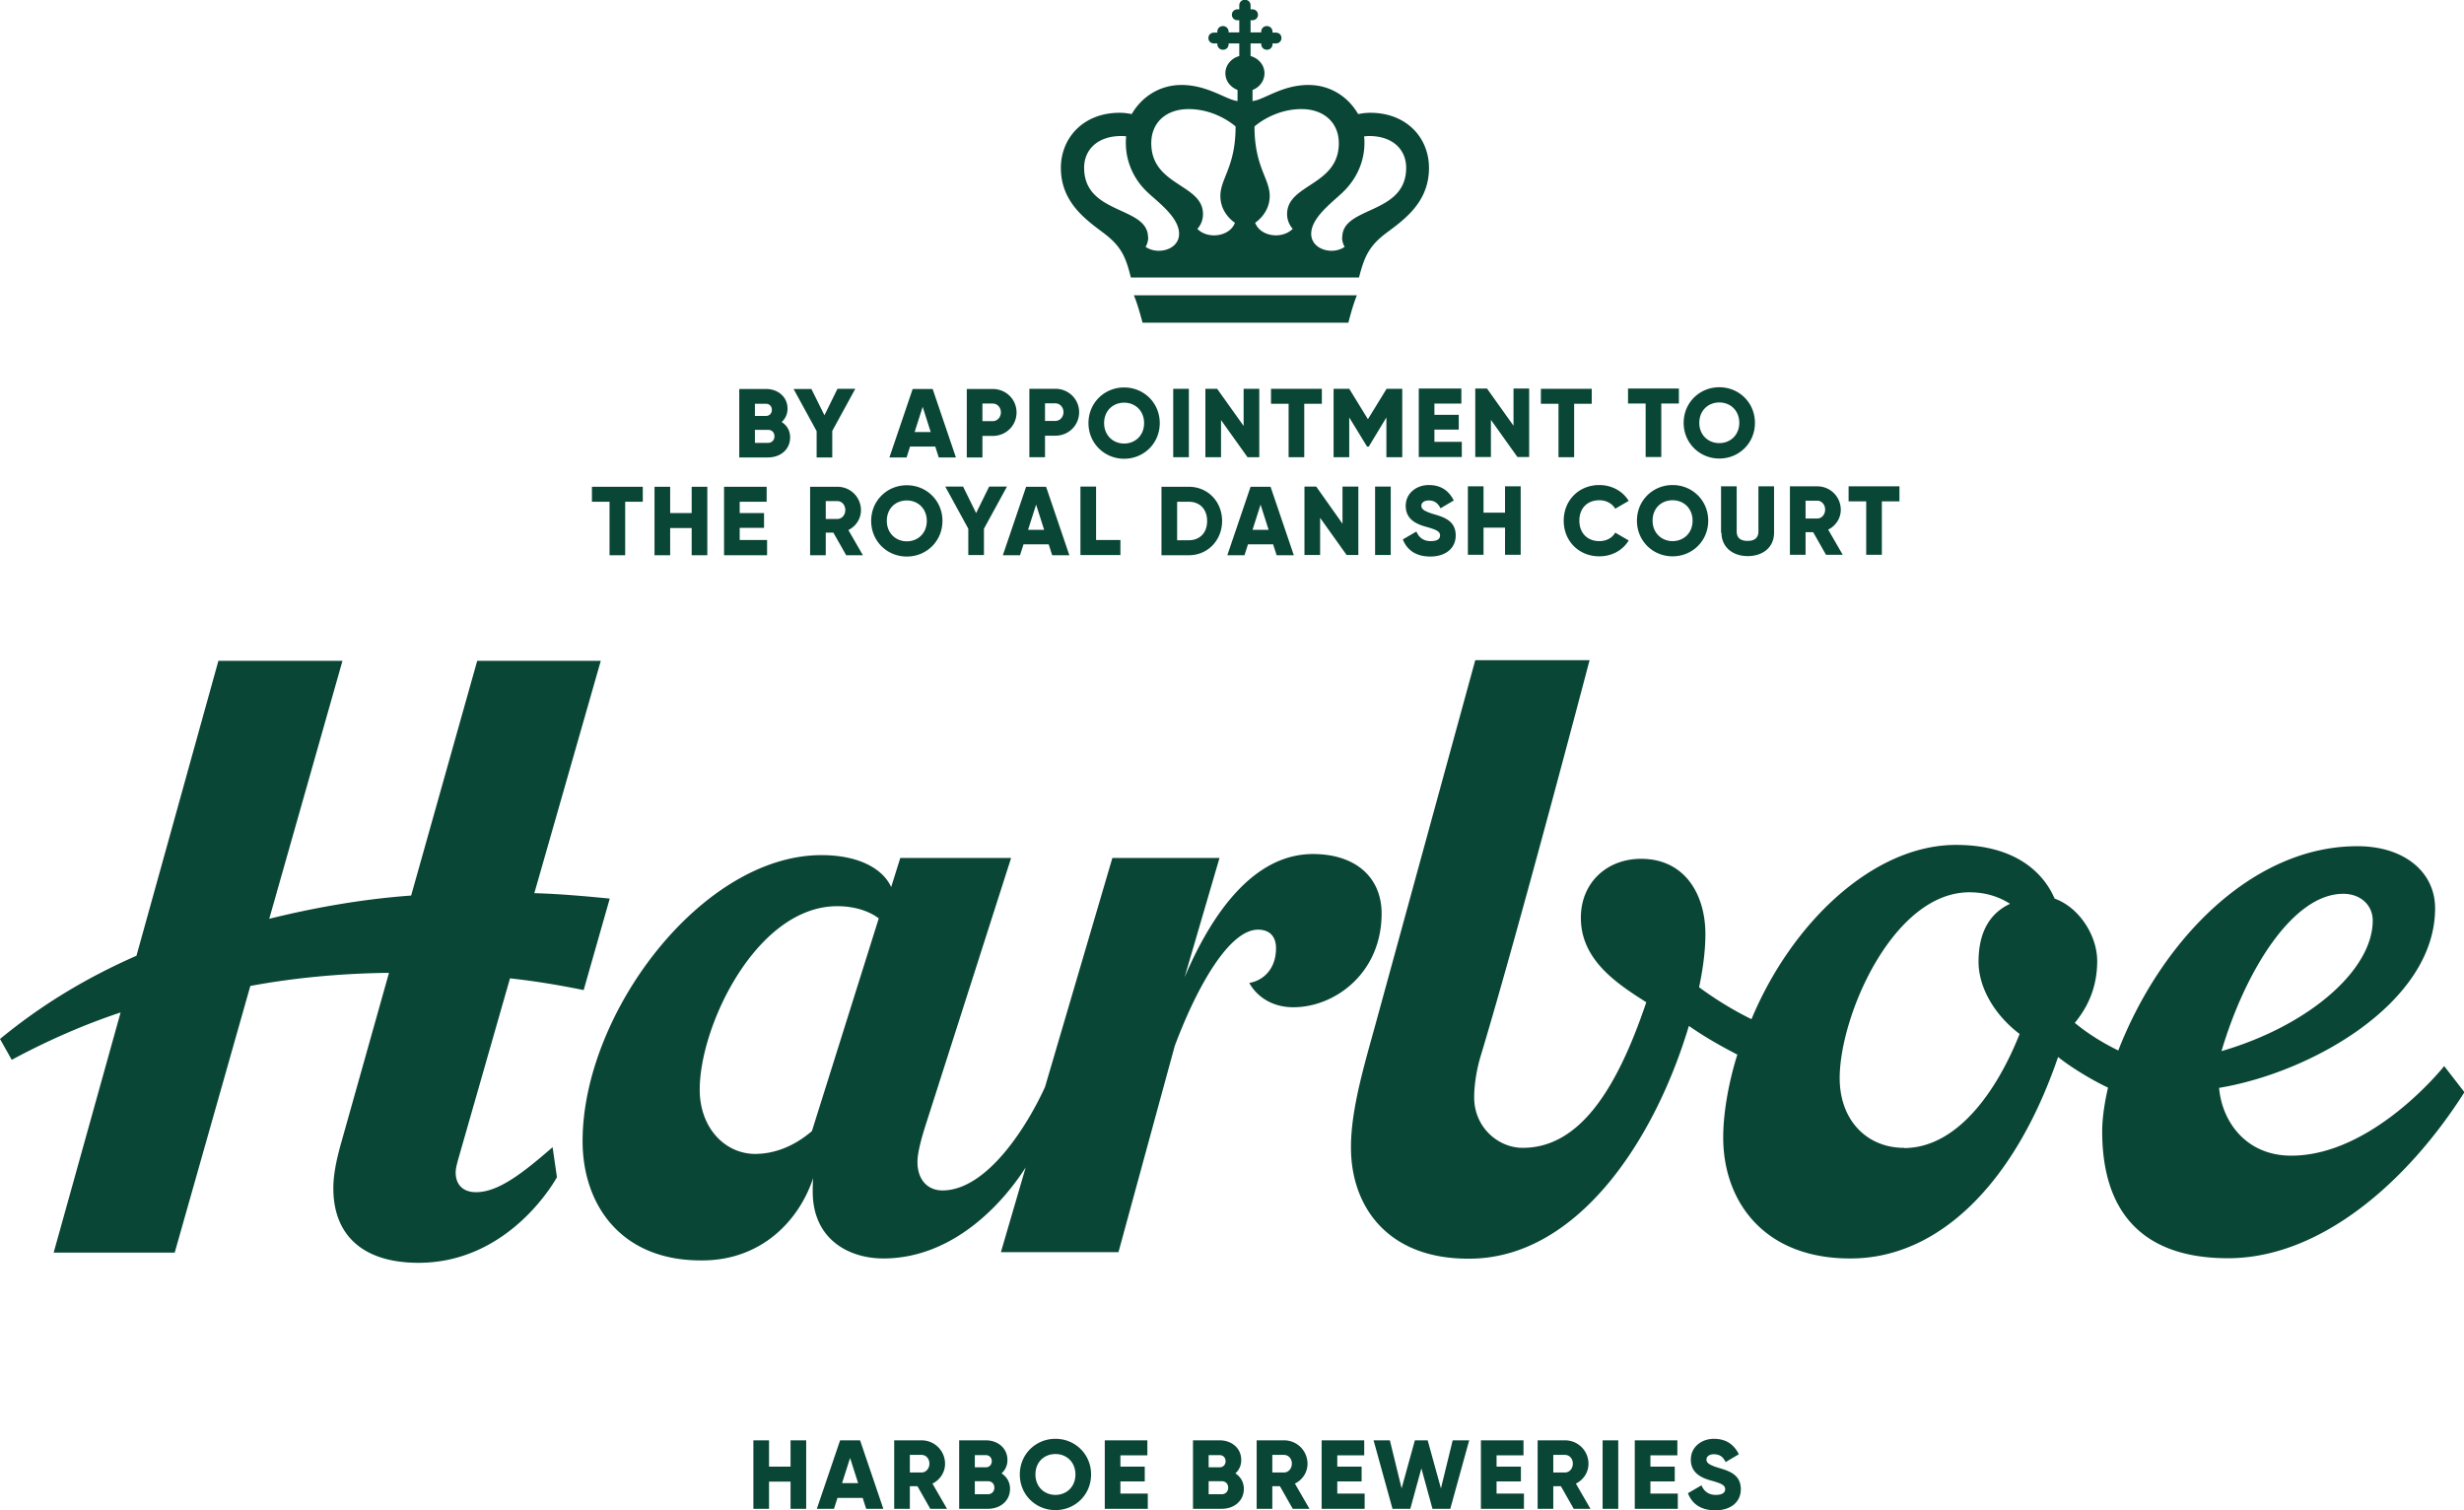 <svg xmlns="http://www.w3.org/2000/svg" id="Layer_1" viewBox="0 0 113.39 69.49"><defs><style>.cls-1{fill:#0a4635}</style></defs><path d="M112.46 49.08s-3.26 4.1-7.02 4.1c-2.09 0-3.19-1.58-3.32-3.12 4.28-.71 9.94-3.94 9.94-8.26 0-1.71-1.47-2.87-3.59-2.86-4.77 0-8.98 4.25-10.99 9.4-.67-.33-1.36-.74-2-1.27.47-.58 1.03-1.47 1.03-2.85 0-1.14-.8-2.45-1.96-2.87-.4-.94-1.54-2.47-4.54-2.47-3.79 0-7.55 3.56-9.41 8.02-.85-.42-1.65-.91-2.41-1.47.16-.76.29-1.61.29-2.45 0-1.8-.93-3.46-2.96-3.46-1.61 0-2.78 1.14-2.77 2.72 0 1.94 1.67 3.03 3.01 3.88-1.36 4.03-3.08 6.7-5.69 6.7-1.12 0-2.23-.94-2.23-2.32 0-.65.14-1.4.31-1.94 1.79-5.95 5-18.18 5-18.18h-5.26l-4.62 16.86c-.47 1.71-1.11 3.83-1.1 5.57 0 2.67 1.65 5.12 5.41 5.11h.04c4.83 0 8.45-5.21 10.1-10.71.74.51 1.4.89 2.23 1.32-.36 1.14-.65 2.59-.65 3.81 0 2.94 1.87 5.57 5.83 5.57h.04c3.97 0 7.51-3.34 9.54-9.27.64.51 1.58 1.07 2.3 1.41 0 0-.27 1.07-.27 2.01 0 3.66 1.8 5.84 5.79 5.84 4.25 0 8.25-3.5 10.88-7.64l-.93-1.2Zm-48.88-7.04c0-1.67-1.2-2.74-3.16-2.74-2.7 0-4.63 2.67-5.91 5.68l1.61-5.5h-4.93l-3.1 10.54c-.8 1.76-2.65 4.75-4.71 4.76-.73 0-1.16-.53-1.16-1.31 0-.4.16-1.02.38-1.71l3.93-12.28h-5.1l-.42 1.34c-.36-.8-1.42-1.47-3.21-1.47-5.5 0-10.99 7.28-10.99 13.16 0 2.9 1.74 5.5 5.46 5.49h.04c2.72 0 4.46-1.82 5.11-3.79-.02.24-.02.45-.02.62 0 2.21 1.67 3.08 3.25 3.08 3.21 0 5.5-2.54 6.55-4.19l-1.14 3.9h5.41l2.59-9.49c1.07-2.85 2.54-5.35 3.83-5.35.58 0 .83.36.83.85 0 1.02-.65 1.51-1.23 1.6.24.45.87 1.12 2.03 1.12 1.9 0 4.06-1.56 4.06-4.32Zm24.04 10.78c-1.69 0-2.96-1.25-2.96-3.21 0-2.87 2.46-8.55 5.97-8.55.89 0 1.49.29 1.87.53-.96.45-1.45 1.34-1.45 2.67 0 1.14.69 2.41 1.89 3.32-1.07 2.69-2.9 5.24-5.31 5.25Zm-50.27-.76c-.73.62-1.6 1.03-2.59 1.04-1.4 0-2.56-1.2-2.56-2.96 0-2.96 2.63-8.44 6.33-8.44 1.02 0 1.65.36 1.91.56l-3.08 9.8Zm70.48-10.93c.82 0 1.36.54 1.36 1.23 0 2.27-2.92 4.83-6.96 6.01 1.11-3.74 3.3-7.24 5.6-7.24ZM27.66 30.41h-5.7l-3.04 10.8c-2.21.16-4.43.55-6.53 1.07l3.37-11.87h-5.71L6.28 43.98C3.85 45.05 1.84 46.3 0 47.81l.54.96c1.58-.85 3.26-1.6 5.01-2.18L2.47 57.64h5.57l3.48-12.27c2.05-.38 4.08-.56 6.11-.6h.27l-2.23 7.93c-.2.73-.33 1.38-.33 1.98 0 2.16 1.36 3.43 3.92 3.43 4.26 0 6.37-3.94 6.37-3.94l-.2-1.38c-1.38 1.2-2.5 2.07-3.52 2.07-.6 0-.94-.34-.94-.91 0-.16.05-.36.11-.58l2.39-8.35c1.2.13 2.36.33 3.39.54l1.2-4.21c-1.31-.13-2.41-.22-3.47-.25l3.06-10.7ZM62.54 12.77c.25-.98.47-1.46 1.27-2.06.82-.61 1.95-1.41 1.95-2.98 0-1.4-1.04-2.54-2.7-2.54-.18 0-.36.02-.56.06-.45-.78-1.26-1.34-2.29-1.34-1.22 0-2.05.69-2.57.74v-.51c.32-.12.55-.42.55-.77 0-.37-.27-.69-.64-.79V2h.49v.03c0 .14.11.26.26.26s.26-.11.26-.26V2h.14c.17 0 .27-.11.27-.25s-.1-.25-.27-.25h-.14v-.04c0-.14-.11-.26-.26-.26s-.26.11-.26.26v.03h-.49V.93h.09c.14 0 .25-.11.25-.25s-.11-.25-.25-.25h-.09V.25c0-.15-.11-.26-.26-.26s-.26.11-.26.26v.18h-.09c-.14 0-.25.11-.25.25s.11.25.25.25h.09v.56h-.49v-.03c0-.14-.11-.26-.26-.26s-.26.11-.26.26v.04h-.14c-.17 0-.27.11-.27.25s.1.25.27.25h.14v.03c0 .14.11.26.26.26s.26-.11.26-.26V2h.49v.58c-.37.1-.64.42-.64.79 0 .35.23.64.56.77v.51c-.53-.06-1.37-.74-2.58-.74-1.02 0-1.84.56-2.29 1.34-.2-.04-.37-.06-.56-.06-1.66 0-2.7 1.15-2.7 2.54 0 1.57 1.14 2.37 1.95 2.98.8.6 1.03 1.07 1.27 2.06h10.49Zm-.1.82H52.18c.17.41.28.83.4 1.26h9.47c.11-.43.23-.85.39-1.26Zm-2.95-3.06c-.2.2-.49.3-.77.3-.41 0-.82-.2-.96-.58 0 0 .67-.42.67-1.23s-.7-1.34-.7-3.2c0 0 .87-.8 2.16-.8 1.04 0 1.72.63 1.72 1.57 0 1.96-2.38 1.87-2.38 3.26 0 .43.26.68.26.68Zm2.27.39c0 .26.12.44.12.44-.17.12-.39.18-.6.18-.5 0-.94-.3-.94-.78 0-.73.92-1.41 1.43-1.89.71-.67 1.02-1.5 1.02-2.29 0-.11 0-.21-.02-.3.07-.01.13-.02.24-.02 1.09 0 1.7.63 1.7 1.46 0 2.18-2.94 1.75-2.94 3.2Zm-6.66-.39s.26-.24.26-.68c0-1.39-2.38-1.29-2.38-3.26 0-.95.68-1.57 1.72-1.57 1.29 0 2.16.8 2.16.8 0 1.86-.7 2.38-.7 3.2s.67 1.23.67 1.23c-.14.38-.55.58-.96.58-.29 0-.58-.1-.77-.3Zm-2.27.39c0-1.45-2.94-1.02-2.94-3.2 0-.83.62-1.46 1.7-1.46.11 0 .17 0 .24.02-.02.09-.02.19-.02.3 0 .78.3 1.62 1.02 2.29.51.47 1.43 1.15 1.43 1.89 0 .49-.44.78-.94.78-.21 0-.43-.06-.6-.18 0 0 .12-.19.12-.44ZM36.36 20.13c0 .56-.45.92-1.02.92h-1.32V17.9h1.23c.55 0 .99.36.99.9a.8.8 0 0 1-.27.62c.24.15.39.39.39.71Zm-1.62-1.55v.56h.51c.16 0 .27-.12.27-.28s-.11-.28-.27-.28h-.51Zm.9 1.5c0-.18-.12-.3-.3-.3h-.6v.6h.6c.18 0 .3-.13.3-.3ZM38.3 19.84v1.21h-.72v-1.21l-1.06-1.94h.82l.6 1.21.6-1.22h.82l-1.06 1.94ZM43.05 20.55h-1.17l-.16.5h-.79L42 17.9h.92l1.07 3.15h-.79l-.16-.5Zm-.22-.67-.37-1.16-.37 1.16h.74ZM46.78 18.98c0 .6-.48 1.08-1.1 1.08h-.47v.99h-.72V17.9h1.19c.62 0 1.1.48 1.1 1.08Zm-.72 0c0-.23-.16-.41-.38-.41h-.47v.81h.47c.22 0 .38-.18.38-.41ZM49.66 18.97c0 .6-.48 1.08-1.1 1.08h-.47v.99h-.72v-3.15h1.19c.62 0 1.1.48 1.1 1.08Zm-.72 0c0-.23-.16-.41-.38-.41h-.47v.81h.47c.22 0 .38-.18.38-.41ZM50.09 19.47c0-.93.73-1.64 1.64-1.64.91 0 1.64.71 1.64 1.64 0 .93-.73 1.64-1.64 1.64-.9 0-1.64-.71-1.64-1.64Zm2.56 0c0-.56-.4-.94-.92-.94-.51 0-.92.37-.92.94 0 .56.41.94.92.94s.92-.37.92-.94ZM54.71 17.89v3.15h-.72v-3.15h.72ZM57.95 17.89v3.15h-.54l-1.22-1.71v1.71h-.72v-3.15h.54l1.22 1.71v-1.71h.72ZM60.83 18.58h-.81v2.46h-.72v-2.46h-.81v-.69h2.34v.69ZM64.52 21.04h-.72v-1.83l-.81 1.34h-.08l-.82-1.34v1.83h-.72v-3.15h.72l.86 1.4.86-1.4h.72v3.15ZM67.27 20.34v.69h-1.98v-3.15h1.96v.69h-1.24v.52h1.12v.68h-1.12v.56h1.26ZM70.37 17.88v3.15h-.54l-1.22-1.71v1.71h-.72v-3.15h.54l1.22 1.71v-1.71h.72ZM73.25 18.58h-.81v2.46h-.72v-2.46h-.81v-.69h2.34v.69ZM77.26 18.57h-.81v2.46h-.72v-2.46h-.81v-.69h2.34v.69ZM77.48 19.46c0-.93.73-1.64 1.64-1.64.91 0 1.64.71 1.64 1.64 0 .93-.73 1.64-1.64 1.64-.9 0-1.64-.71-1.64-1.64Zm2.56 0c0-.56-.4-.94-.92-.94s-.92.38-.92.94c0 .56.41.93.92.93s.92-.37.92-.94ZM29.58 23.09h-.81v2.46h-.72v-2.46h-.81v-.69h2.34v.69ZM32.55 22.4v3.15h-.72V24.3h-.99v1.25h-.72V22.4h.72v1.21h.99V22.4h.72ZM35.3 24.86v.69h-1.98V22.4h1.96v.69h-1.24v.52h1.12v.68h-1.12v.56h1.26ZM38.34 24.51H38v1.04h-.72V22.4h1.26c.6 0 1.08.48 1.08 1.08 0 .39-.23.74-.58.91l.67 1.16h-.77l-.59-1.04Zm-.34-.63h.54c.2 0 .36-.18.36-.41s-.16-.41-.36-.41H38v.81ZM40.09 23.97c0-.93.73-1.64 1.64-1.64s1.64.71 1.64 1.64c0 .93-.73 1.64-1.64 1.64s-1.64-.71-1.64-1.64Zm2.56 0c0-.56-.4-.94-.92-.94s-.92.37-.92.94c0 .56.41.94.92.94s.92-.37.92-.94ZM45.28 24.33v1.21h-.72v-1.21l-1.06-1.94h.82l.6 1.22.6-1.22h.82l-1.06 1.94ZM48.27 25.05H47.1l-.16.5h-.79l1.07-3.15h.92l1.07 3.15h-.79l-.16-.5Zm-.22-.67-.37-1.16-.37 1.16h.74ZM51.56 24.85v.69h-1.84v-3.15h.72v2.46h1.12ZM56.24 23.97c0 .89-.66 1.58-1.53 1.58h-1.26V22.4h1.26c.87 0 1.53.68 1.53 1.58Zm-.69 0c0-.54-.34-.88-.84-.88h-.54v1.77h.54c.5 0 .84-.34.84-.88ZM58.6 25.05h-1.17l-.16.5h-.79l1.07-3.15h.92l1.07 3.15h-.79l-.16-.49Zm-.22-.67-.37-1.16-.37 1.16h.74ZM62.51 22.39v3.15h-.54l-1.22-1.71v1.71h-.72v-3.15h.54l1.21 1.71v-1.71h.72ZM64 22.39v3.15h-.72v-3.15H64ZM64.56 24.82l.62-.36c.11.26.31.44.66.44s.43-.13.43-.26c0-.19-.18-.27-.65-.4-.47-.13-.93-.36-.93-.96s.51-.96 1.06-.96.92.25 1.15.71l-.61.36c-.11-.22-.26-.36-.54-.36-.22 0-.34.11-.34.24 0 .14.08.24.57.39.48.14 1.01.31 1.01.98 0 .61-.49.97-1.17.97s-1.08-.32-1.26-.78ZM69.98 22.38v3.15h-.72v-1.25h-.99v1.25h-.72v-3.15h.72v1.21h.99v-1.21h.72ZM71.96 23.96c0-.93.69-1.64 1.64-1.64.57 0 1.08.28 1.35.73l-.62.36c-.14-.24-.41-.39-.73-.39-.56 0-.92.37-.92.94 0 .56.36.94.92.94.32 0 .59-.14.73-.39l.62.36c-.27.45-.77.73-1.35.73-.95 0-1.64-.71-1.64-1.64ZM75.33 23.96c0-.93.73-1.64 1.64-1.64s1.64.71 1.64 1.64c0 .93-.73 1.64-1.64 1.64s-1.64-.71-1.64-1.64Zm2.56 0c0-.56-.4-.94-.92-.94s-.92.37-.92.94c0 .56.41.94.92.94s.92-.37.92-.94ZM79.2 24.51v-2.13h.72v2.07c0 .24.11.44.5.44s.5-.2.5-.44v-2.07h.72v2.13c0 .68-.52 1.08-1.21 1.08s-1.21-.41-1.21-1.08ZM83.43 24.49h-.34v1.04h-.72v-3.15h1.26c.6 0 1.08.48 1.08 1.08 0 .39-.23.74-.58.91l.67 1.16h-.77l-.59-1.04Zm-.34-.63h.54c.2 0 .36-.18.36-.41s-.16-.41-.36-.41h-.54v.81ZM87.41 23.07h-.81v2.46h-.72v-2.46h-.81v-.69h2.34v.69ZM37.1 66.28v3.15h-.72v-1.25h-.99v1.25h-.72v-3.15h.72v1.21h.99v-1.21h.72ZM39.71 68.93h-1.17l-.16.5h-.79l1.07-3.15h.92l1.07 3.15h-.79l-.16-.5Zm-.22-.68-.37-1.16-.37 1.16h.74ZM42.21 68.39h-.34v1.04h-.72v-3.15h1.26c.6 0 1.08.48 1.08 1.08 0 .39-.23.74-.58.91l.67 1.16h-.77l-.59-1.04Zm-.34-.63h.54c.2 0 .36-.18.36-.41s-.16-.4-.36-.4h-.54v.81ZM46.48 68.51c0 .56-.45.92-1.02.92h-1.32v-3.15h1.23c.55 0 .99.36.99.9a.8.8 0 0 1-.27.62c.23.15.39.39.39.71Zm-1.62-1.55v.56h.51c.16 0 .27-.12.27-.28s-.11-.28-.27-.28h-.51Zm.9 1.5c0-.18-.12-.3-.3-.3h-.6v.6h.6c.18 0 .3-.13.3-.3ZM46.93 67.85c0-.93.73-1.64 1.64-1.64s1.64.71 1.64 1.64-.73 1.64-1.64 1.64-1.64-.71-1.64-1.64Zm2.56 0c0-.56-.4-.94-.92-.94s-.92.37-.92.94.41.94.92.94.92-.37.92-.94ZM52.82 68.74v.69h-1.98v-3.15h1.96v.69h-1.24v.52h1.12v.68h-1.12v.56h1.26ZM57.24 68.51c0 .56-.45.92-1.02.92H54.9v-3.15h1.23c.55 0 .99.36.99.9a.8.8 0 0 1-.27.62c.23.15.39.39.39.71Zm-1.62-1.55v.56h.51c.16 0 .27-.12.27-.28s-.11-.28-.27-.28h-.51Zm.9 1.5c0-.18-.12-.3-.3-.3h-.6v.6h.6c.18 0 .3-.13.3-.3ZM58.89 68.39h-.34v1.04h-.72v-3.15h1.26c.6 0 1.08.48 1.08 1.08 0 .39-.23.74-.58.91l.67 1.16h-.77l-.59-1.04Zm-.34-.63h.54c.2 0 .36-.18.36-.41s-.16-.4-.36-.4h-.54v.81ZM62.8 68.74v.69h-1.98v-3.15h1.96v.69h-1.24v.52h1.12v.68h-1.12v.56h1.26ZM63.2 66.28h.76l.54 2.21.61-2.21h.59l.61 2.21.54-2.21h.76l-.87 3.15h-.82l-.51-1.86-.51 1.86h-.82l-.87-3.15ZM70.13 68.74v.69h-1.98v-3.15h1.96v.69h-1.24v.52h1.12v.68h-1.12v.56h1.26ZM71.82 68.39h-.34v1.04h-.72v-3.15h1.26c.6 0 1.08.48 1.08 1.08 0 .39-.23.74-.58.91l.67 1.16h-.77l-.59-1.04Zm-.34-.63h.54c.2 0 .36-.18.36-.41s-.16-.4-.36-.4h-.54v.81ZM74.47 66.28v3.15h-.72v-3.15h.72ZM77.21 68.74v.69h-1.98v-3.15h1.96v.69h-1.24v.52h1.12v.68h-1.12v.56h1.26ZM77.68 68.71l.62-.36c.11.26.31.44.66.44s.43-.14.43-.26c0-.19-.18-.27-.65-.4-.47-.13-.93-.36-.93-.96s.51-.96 1.06-.96.92.25 1.15.71l-.61.36c-.11-.23-.26-.36-.54-.36-.22 0-.34.11-.34.24 0 .14.08.24.57.39.48.14 1.01.31 1.01.98 0 .61-.49.97-1.17.97s-1.08-.31-1.26-.78Z" class="cls-1"/></svg>